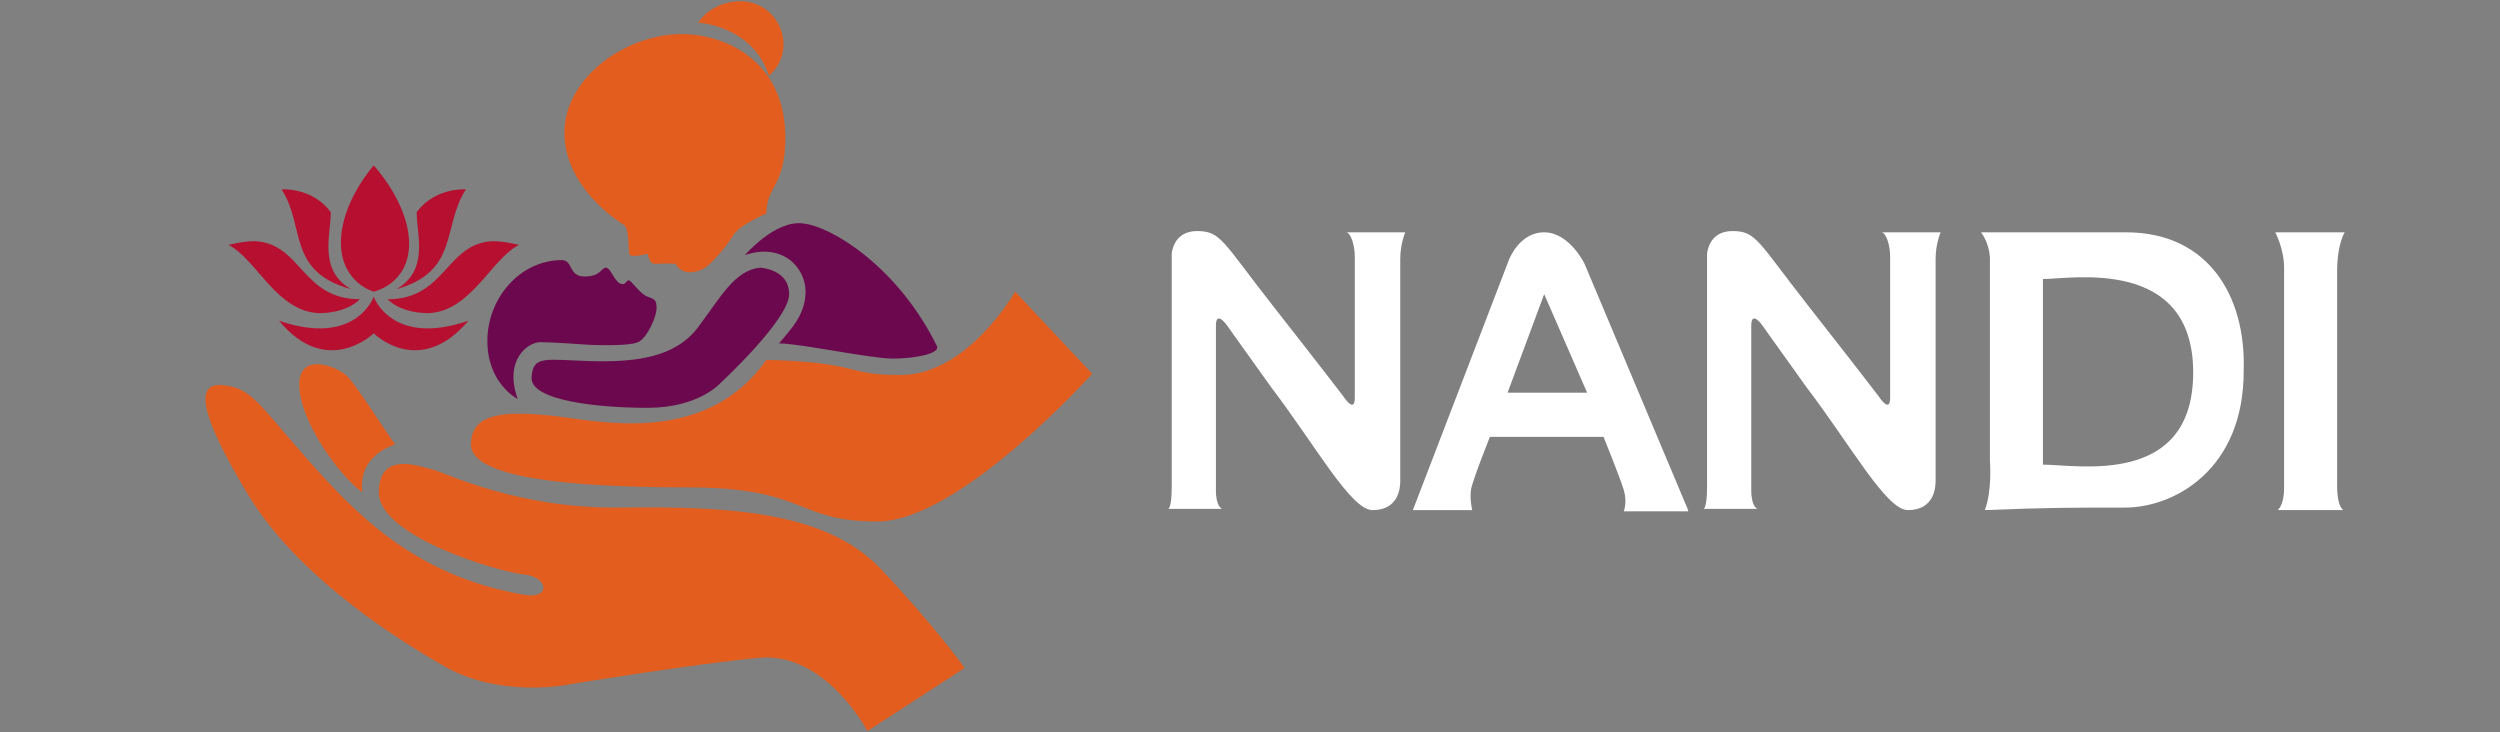 <?xml version="1.0" encoding="utf-8"?>
<!-- Generator: Adobe Illustrator 28.3.0, SVG Export Plug-In . SVG Version: 6.00 Build 0)  -->
<svg width="198" height="58" version="1.1" id="Layer_1" xmlns="http://www.w3.org/2000/svg" xmlns:xlink="http://www.w3.org/1999/xlink" x="0px" y="0px"
	 viewBox="0 0 198 58" style="enable-background:new 0 0 198 58;" xml:space="preserve">
<rect x="0" y="0" width="198" height="58" fill="#808080" stroke="none"/>
<style type="text/css">
	.st0{fill:#E35D1E;}
	.st1{fill:#6C084E;}
	.st2{fill:#B70F30;}
	.st3{fill:#FFFFFF;}
</style>
<path class="st0" d="M55.3,1.8c0,0,4.3,0.2,5.6,4.2c2.4-2.1,0.8-6-2.4-5.9C56.2,0.2,55.3,1.8,55.3,1.8z"/>
<path class="st0" d="M54,2.7c3.3,0,8.2,2,8.2,8.2c0,3.9-1.5,3.8-1.5,6c0,0-2.1,0.9-2.6,1.7s-1.4,1.9-2.1,2.5
	c-0.7,0.5-1.9,0.8-2.5-0.2c-1.2-0.1-1.7,0.1-1.9-0.1s-0.3-0.7-0.3-0.7s-1.2,0.3-1.4,0.1c-0.2-0.1,0-2.1-0.5-2.4s-4.7-3-4.7-7.3
	S49.5,2.7,54,2.7z"/>
<path class="st0" d="M80.4,23.1l6.1,6.5c0,0-10.5,11.7-17,11.7c-6.6,0-5.5-2.7-15.1-2.7s-17.1-0.8-17.1-3.4s2.9-2.6,6.2-2.3
	s12.2,2.7,17.2-4.4c7.5,0.2,6.2,1.2,10.5,1.2C76.6,29.8,80.4,23.1,80.4,23.1z"/>
<path class="st0" d="M76.4,52.9l-7.7,5c0,0-3.3-6.3-8.6-5.8s-15,2.1-15,2.1s-5.6,1.2-10.2-1.6c-4.7-2.7-11.7-7.5-15.3-13.5
	s-4.3-8.8-2-8.6c2.3,0.2,2.8,1.4,6.6,5.7s8.5,9.4,17.3,10.9c2.1,0.4,2-1.4,0-1.6S30,42.5,30,39c0-3.4,3.4-2,4.3-1.8s6.6,3.1,14.8,3
	s16.1,0.2,20.5,4.7C73.9,49.4,76.4,52.9,76.4,52.9z"/>
<path class="st0" d="M31.3,35.2c0,0-3,0.8-2.6,3.8c-1.9-1.4-4.9-5.6-5-8.4s3-1.6,3.8-0.8C28.3,30.6,30.6,34.3,31.3,35.2z"/>
<path class="st1" d="M60.2,21.2c0,0,2.3,0.1,2.3,2.1s-5.4,7-5.4,7s-1.7,2-5.8,2s-9.3-0.6-9.2-2.4s1.1-1.4,4.7-1.3
	c3.6,0.1,6.7-0.3,8.5-2.7S58.2,21.4,60.2,21.2z"/>
<path class="st1" d="M59,20.2c0,0,2.4-2.8,4.6-2.5c2.2,0.2,7.5,3.4,10.6,9.7c0.3,0.6-1.7,1-3.5,1s-7.3-1.2-9-1.2
	c0.8-1,2.1-2.2,2.1-4.1S62,19.2,59,20.2z"/>
<path class="st1" d="M41,31.6c0,0-2.4-1.2-2.4-4.6s2.6-6.4,5.9-6.4c0.9,0,0.5,1.3,1.8,1.3s1.3-0.7,1.7-0.7s0.7,1.3,1.3,1.3
	c0.3,0,0.3-0.3,0.5-0.3s0.9,1.1,1.5,1.3c0.5,0.2,0.7,0.2,0.7,0.9s-0.7,2.2-1.3,2.6c-0.5,0.5-4.2,0.3-4.2,0.3s-2.7-0.2-3.7-0.2
	S39.9,28.5,41,31.6z"/>
<path class="st2" d="M29.6,13.1c0,0,2.8,3,2.8,6.2s-2.8,3.8-2.8,3.8S27,22.4,27,19.2S29.6,13.1,29.6,13.1z"/>
<path class="st2" d="M36.9,15c0,0-2.4-0.2-3.9,1.8c0,1.8,1,4.6-1.6,6.1C36.4,21.5,35,17.9,36.9,15z"/>
<path class="st2" d="M41.1,19.4c0,0-1.1-0.3-2.1-0.3c-3.7,0.2-3.7,4.6-8.3,4.6c0.8,0.8,2.1,1.1,3.2,1.1
	C37.3,24.7,38.9,20.5,41.1,19.4z"/>
<path class="st2" d="M22.3,15c0,0,2.4-0.2,3.9,1.8c0,1.8-1,4.6,1.6,6.1C22.7,21.5,24.2,17.9,22.3,15z"/>
<path class="st2" d="M18.1,19.4c0,0,1.1-0.3,2.1-0.3c3.7,0.2,3.7,4.6,8.3,4.6c-0.8,0.8-2.1,1.1-3.2,1.1
	C21.9,24.7,20.3,20.5,18.1,19.4z"/>
<path class="st2" d="M29.6,23.5c0,0-1.4,4-7.5,1.9c3.8,4.6,7.5,1,7.5,1s3.6,3.6,7.5-1C31,27.5,29.6,23.5,29.6,23.5z"/>
<g>
	<path class="st3" d="M96.8,40.3h-4.3c0,0,0.3,0.1,0.3-1.8s0-18.4,0-18.4s0.1-1.8,2-1.8s2,0.8,6,5.9s5.6,7.2,5.6,7.2
		s0.9,1.4,0.9,0.1c0-1.3,0-10.4,0-11.2s-0.3-1.9-0.7-1.9h4.7c0,0-0.4,0.9-0.4,2.1c0,1.3,0,17.1,0,17.6s-0.1,2.3-2.2,2.3
		c-1.7,0-4.5-5.1-8-9.7c-3.3-4.6-3.5-4.9-3.5-4.9s-0.9-1.3-0.9,0s0,11.6,0,13S96.8,40.3,96.8,40.3z"/>
	<path class="st3" d="M139.2,40.3h-4.3c0,0,0.3,0.1,0.3-1.8s0-18.4,0-18.4s0.1-1.8,2-1.8s2,0.8,6,5.9s5.6,7.2,5.6,7.2
		s0.9,1.4,0.9,0.1c0-1.3,0-10.4,0-11.2s-0.3-1.9-0.7-1.9h4.7c0,0-0.4,0.9-0.4,2.1c0,1.3,0,17.1,0,17.6s-0.1,2.3-2.2,2.3
		c-1.7,0-4.5-5.1-8-9.7c-3.3-4.6-3.5-4.9-3.5-4.9s-0.9-1.3-0.9,0s0,11.6,0,13S139.2,40.3,139.2,40.3z"/>
	<path class="st3" d="M168.4,18.4c-6.3,0-11.5,0-11.5,0c0.8,1.1,0.7,2.3,0.7,2.3v15.8c0,0,0.2,2.3-0.4,3.9c4.8-0.2,7.2-0.2,11.1-0.2
		c3.9,0,9.4-3,9.4-10.8C177.9,23.2,174.7,18.4,168.4,18.4z M161.8,36.8c0-2.3,0-14.7,0-14.7c2.2,0,11.9-1.8,11.9,7.4
		C173.7,38.6,164.5,36.8,161.8,36.8z"/>
	<path class="st3" d="M180.2,18.4h5.5c0,0-0.6,0.9-0.6,3.1s0,15.3,0,17s0.5,1.9,0.5,1.9h-5.2c0,0,0.5-0.4,0.5-1.7s0-16,0-17.5
		S180.2,18.4,180.2,18.4z"/>
	<path class="st3" d="M133.7,40.4l-8.2-19.5c0,0-1.2-2.5-3.2-2.5s-2.8,2.2-2.8,2.2l-7.6,19.8h4.7c0,0-0.2-0.8-0.1-1.6
		c0.1-0.7,1.5-4.2,1.5-4.2h9c0,0,1.3,3.2,1.6,4.2c0.3,1,0,1.7,0,1.7h5.1V40.4z M119.4,31.1l2.9-7.8l3.4,7.8H119.4z"/>
</g>
</svg>
